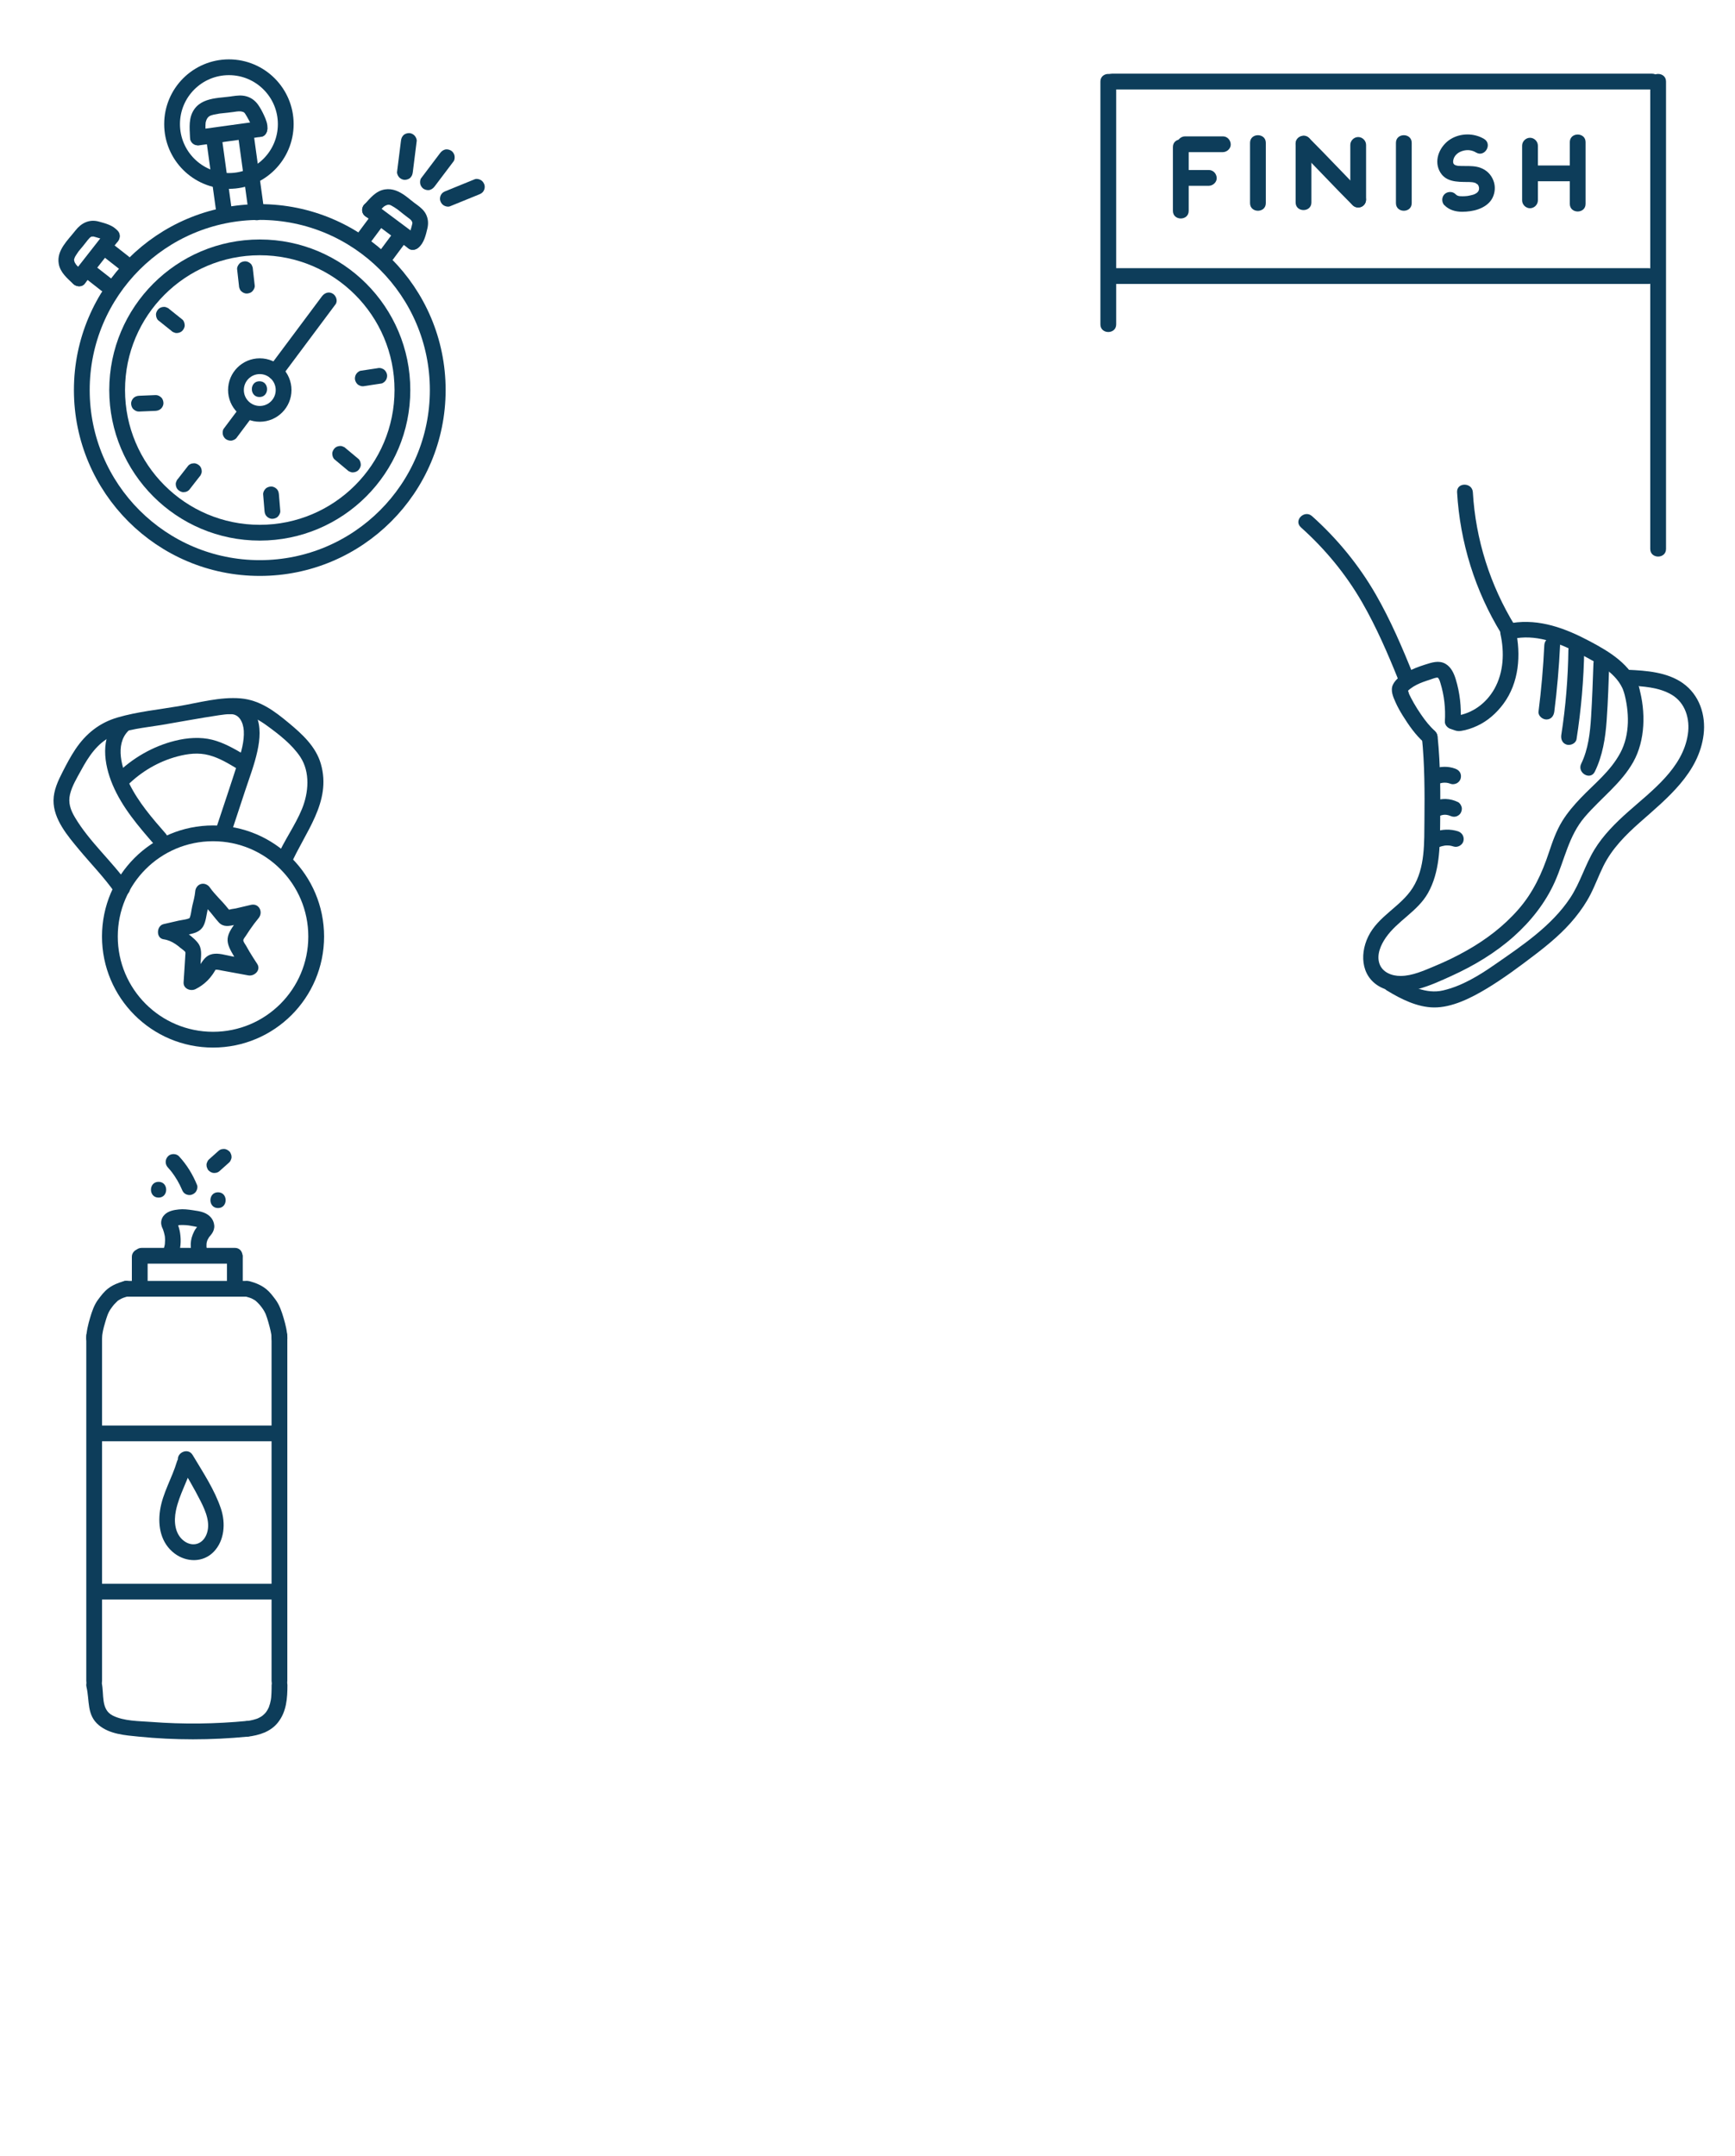 <?xml version="1.0" encoding="UTF-8"?><svg id="a" xmlns="http://www.w3.org/2000/svg" viewBox="0 0 330 410"><defs><style>.b{fill:none;stroke:#0d3d5a;stroke-miterlimit:10;stroke-width:3px;}.c{fill:#0d3d5a;}</style></defs><g><path class="c" d="M209.3,15.51V61.69c0,1.93,3,1.93,3,0V15.51c0-1.93-3-1.93-3,0h0Z"/><path class="c" d="M211.52,17.01h102.69c1.93,0,1.93-3,0-3h-102.69c-1.93,0-1.93,3,0,3h0Z"/><path class="c" d="M210.8,54c26.64,0,53.28,0,79.92,0h22.88c1.93,0,1.93-3,0-3-26.64,0-53.28,0-79.92,0h-22.88c-1.93,0-1.93,3,0,3h0Z"/><path class="c" d="M313.88,15.51V104.39c0,1.93,3,1.93,3,0V15.51c0-1.93-3-1.93-3,0h0Z"/></g><g><g><path class="c" d="M223.09,27.96c0,4.05,0,8.09,0,12.14,0,1.93,3,1.93,3,0,0-4.05,0-8.09,0-12.14,0-1.93-3-1.93-3,0h0Z"/><path class="c" d="M225.39,28.93h7.2c.78,0,1.54-.69,1.5-1.5s-.66-1.5-1.5-1.5h-7.2c-.78,0-1.54,.69-1.5,1.5s.66,1.5,1.5,1.5h0Z"/><path class="c" d="M225.65,35.33h4.27c.78,0,1.54-.69,1.5-1.5s-.66-1.5-1.5-1.5h-4.27c-.78,0-1.54,.69-1.5,1.5s.66,1.5,1.5,1.5h0Z"/></g><path class="c" d="M237.76,27.16v11.47c0,1.93,3,1.93,3,0v-11.47c0-1.93-3-1.93-3,0h0Z"/><g><path class="c" d="M246.43,27.3v11.2c0,1.93,3,1.93,3,0v-11.2c0-1.93-3-1.93-3,0h0Z"/><path class="c" d="M246.87,28.36c3.51,3.51,6.89,7.16,10.4,10.67,.57,.57,1.55,.57,2.12,0s.56-1.53,0-2.12c-.03-.04-.23-.26-.07-.07s-.07-.09-.1-.14c-.16-.22-.32-.44-.47-.66-.3-.43-.6-.88-.96-1.26-.56-.59-1.56-.56-2.12,0-.59,.59-.56,1.53,0,2.12,.03,.04,.23,.26,.07,.07s.07,.09,.1,.14c.16,.22,.32,.44,.47,.66,.3,.43,.6,.88,.96,1.26l2.12-2.12c-3.51-3.51-6.89-7.16-10.4-10.67-1.37-1.37-3.49,.75-2.12,2.12h0Z"/><path class="c" d="M256.83,27.56v10.4c0,.81,.69,1.5,1.5,1.5s1.5-.69,1.5-1.5v-10.4c0-.81-.69-1.5-1.5-1.5s-1.5,.69-1.5,1.5h0Z"/></g><g><path class="c" d="M289.51,27.7v10.4c0,.81,.69,1.5,1.5,1.5s1.5-.69,1.5-1.5v-10.4c0-.81-.69-1.5-1.5-1.5s-1.5,.69-1.5,1.5h0Z"/><path class="c" d="M292.35,34.47h7.47c.78,0,1.54-.69,1.5-1.5s-.66-1.5-1.5-1.5h-7.47c-.78,0-1.54,.69-1.5,1.5s.66,1.5,1.5,1.5h0Z"/><path class="c" d="M298.58,27.03v11.74c0,1.93,3,1.93,3,0v-11.74c0-1.93-3-1.93-3,0h0Z"/></g><path class="c" d="M274.73,39.01c.88,.93,2.13,1.26,3.37,1.26,1.03,0,2.13-.14,3.1-.49,1.12-.4,2.18-1.11,2.71-2.22,.47-.99,.54-2.16,.15-3.19-.44-1.18-1.31-2.04-2.5-2.47-.91-.33-1.92-.33-2.87-.33-.44,0-.89,0-1.33-.03-.3-.02-.08-.01-.02,0-.11-.02-.22-.05-.33-.07-.07-.01-.35-.12-.08,0-.1-.04-.2-.1-.29-.16-.2-.12,.22,.24-.07-.06-.03-.03-.16-.21-.04-.03-.05-.07-.11-.17-.14-.25,.1,.25,0-.05,0-.11,0-.26-.04,.35,0-.1,0-.1,0-.19,.01-.29-.03,.25,0,0,.02-.04,.04-.15,.08-.29,.13-.43-.08,.2,.02-.03,.04-.06,.08-.13,.15-.27,.24-.39-.13,.18,.06-.06,.1-.1,.05-.05,.3-.28,.25-.24,.35-.28,.71-.43,1.14-.55,.83-.22,1.67-.12,2.43,.34,1.66,.99,3.18-1.61,1.51-2.59-1.92-1.14-4.47-1.13-6.38,.06s-3.18,3.77-2.12,5.97,3.36,2.15,5.38,2.17c.2,0,.4,0,.6,.02,.12,0,.25,.02,.37,.03,.26,.03-.32-.09,.1,.02,.18,.05,.37,.08,.55,.16-.28-.11,.39,.33,.18,.12-.01-.01,.28,.32,.16,.16s.12,.21,.11,.2c.03,.06,.09,.25,.01,.03,.03,.09,.05,.18,.08,.27,.08,.26,.02,.1,.01,.02,0,.12,0,.23,0,.35,0,.23,.06-.21,0,.01-.01,.05-.13,.41-.07,.28,.08-.19-.13,.2-.12,.19,.13-.18-.16,.16-.17,.16-.03,.02-.22,.16-.06,.05-.13,.09-.27,.16-.4,.23-.15,.08-.24,.1-.54,.18-.26,.07-.53,.12-.79,.17,.21-.03-.05,0-.08,.01-.16,.02-.32,.03-.48,.04-.27,.02-.55,.01-.82,0-.37,0-.7-.13-.92-.37-.56-.59-1.56-.56-2.12,0s-.56,1.53,0,2.12h0Z"/><path class="c" d="M265.51,27.16v11.47c0,1.93,3,1.93,3,0v-11.47c0-1.93-3-1.93-3,0h0Z"/></g><g><circle class="b" cx="49.41" cy="74.17" r="33.85"/><circle class="b" cx="49.41" cy="74.17" r="27.13"/><circle class="b" cx="49.41" cy="74.17" r="4.53"/><path class="c" d="M61.22,56.37l-10.15,13.6c-.49,.65-.11,1.68,.54,2.05,.77,.45,1.57,.11,2.05-.54l10.15-13.6c.49-.65,.11-1.68-.54-2.05-.77-.45-1.57-.11-2.05,.54h0Z"/><path class="c" d="M45.26,77.91l-2.71,3.62c-.22,.29-.24,.82-.15,1.16s.36,.73,.69,.9c.35,.18,.77,.28,1.16,.15l.36-.15c.23-.13,.4-.31,.54-.54l2.71-3.62c.22-.29,.24-.82,.15-1.16s-.36-.73-.69-.9c-.35-.18-.77-.28-1.16-.15l-.36,.15c-.23,.13-.4,.31-.54,.54h0Z"/><path class="c" d="M49.35,75.5c1.93,0,1.93-3,0-3s-1.93,3,0,3h0Z"/><path class="c" d="M69.41,73.4l3.12-.47c.35-.05,.73-.4,.9-.69,.19-.32,.27-.8,.15-1.16s-.34-.71-.69-.9l-.36-.15c-.27-.07-.53-.07-.8,0l-3.12,.47c-.35,.05-.73,.4-.9,.69-.19,.32-.27,.8-.15,1.16s.34,.71,.69,.9l.36,.15c.27,.07,.53,.07,.8,0h0Z"/><path class="c" d="M63.64,87.37l2.42,2.02c.14,.15,.3,.25,.48,.31,.18,.09,.37,.14,.58,.13,.37,0,.81-.16,1.06-.44s.46-.66,.44-1.06c-.02-.38-.14-.81-.44-1.06l-2.42-2.02c-.14-.15-.3-.25-.48-.31-.18-.09-.37-.14-.58-.13-.37,0-.81,.16-1.06,.44s-.46,.66-.44,1.06c.02,.38,.14,.81,.44,1.06h0Z"/><path class="c" d="M50.05,94.02l.26,3.14c.03,.4,.14,.77,.44,1.06,.26,.26,.69,.46,1.06,.44s.79-.14,1.06-.44c.26-.28,.47-.67,.44-1.06l-.26-3.14c-.03-.4-.14-.77-.44-1.06-.26-.26-.69-.46-1.06-.44s-.79,.14-1.06,.44c-.26,.28-.47,.67-.44,1.06h0Z"/><path class="c" d="M35.81,88.54l-1.94,2.49c-.15,.14-.25,.3-.31,.48-.09,.18-.14,.37-.13,.58,0,.37,.16,.81,.44,1.06s.66,.46,1.06,.44l.4-.05c.25-.07,.47-.2,.66-.39l1.94-2.49c.15-.14,.25-.3,.31-.48,.09-.18,.14-.37,.13-.58,0-.37-.16-.81-.44-1.06s-.66-.46-1.06-.44l-.4,.05c-.25,.07-.47,.2-.66,.39h0Z"/><path class="c" d="M29.59,75.13l-3.15,.13c-.39,.02-.78,.16-1.06,.44-.26,.26-.46,.69-.44,1.06s.14,.79,.44,1.06,.66,.46,1.06,.44l3.15-.13c.39-.02,.78-.16,1.06-.44,.26-.26,.46-.69,.44-1.06s-.14-.79-.44-1.06-.66-.46-1.06-.44h0Z"/><path class="c" d="M34.69,60.77l-2.46-1.97c-.14-.15-.3-.25-.48-.31-.18-.09-.37-.14-.58-.13-.37,0-.81,.16-1.06,.44s-.46,.66-.44,1.06c.02,.37,.14,.82,.44,1.06l2.46,1.97c.14,.15,.3,.25,.48,.31,.18,.09,.37,.14,.58,.13,.37,0,.81-.16,1.06-.44s.46-.66,.44-1.06c-.02-.37-.14-.82-.44-1.06h0Z"/><path class="c" d="M48.45,54.32l-.35-3.13c0-.21-.04-.4-.13-.58-.06-.19-.16-.35-.31-.48-.26-.26-.69-.46-1.06-.44s-.79,.14-1.06,.44c-.25,.27-.48,.67-.44,1.06l.35,3.13c0,.21,.04,.4,.13,.58,.06,.19,.16,.35,.31,.48,.26,.26,.69,.46,1.06,.44s.79-.14,1.06-.44c.25-.27,.48-.67,.44-1.06h0Z"/><g><path class="c" d="M70.3,41.32l-2.24,3.01c-.22,.29-.24,.82-.15,1.16s.36,.73,.69,.9c.35,.18,.77,.28,1.16,.15l.36-.15c.23-.13,.4-.31,.54-.54l2.24-3.01c.22-.29,.24-.82,.15-1.16s-.36-.73-.69-.9c-.35-.18-.77-.28-1.16-.15l-.36,.15c-.23,.13-.4,.31-.54,.54h0Z"/><path class="c" d="M74.6,44.52l-2.24,3.01c-.22,.29-.24,.82-.15,1.16s.36,.73,.69,.9c.35,.18,.77,.28,1.16,.15l.36-.15c.23-.13,.4-.31,.54-.54l2.24-3.01c.22-.29,.24-.82,.15-1.16s-.36-.73-.69-.9c-.35-.18-.77-.28-1.16-.15l-.36,.15c-.23,.13-.4,.31-.54,.54h0Z"/><path class="c" d="M69.61,41.21l8.16,6.09c.63,.47,1.7,.12,2.05-.54,.42-.79,.14-1.55-.54-2.05l-8.16-6.09c-.63-.47-1.7-.12-2.05,.54-.42,.79-.14,1.55,.54,2.05h0Z"/><path class="c" d="M71.43,40.98c.34-.37,.66-.76,1.01-1.12,.17-.19,.36-.36,.54-.54,.04-.04,.09-.07,.13-.11,0,0-.23,.15-.1,.08,.15-.08,.29-.19,.45-.26-.16,.08,.18-.06,.23-.07,0,0,.25-.05,.11-.03s.11,0,.11,0c0,0,.25,.02,.12,0s.12,.04,.12,.04c-.01,0,.24,.08,.13,.04-.07-.03,.16,.08,.19,.1,.35,.19,.69,.4,1.01,.63,.07,.05,.13,.1,.2,.14-.05-.03-.35-.27-.16-.12,.05,.04,.1,.08,.16,.12,.37,.3,.75,.59,1.12,.89,.28,.22,.56,.44,.85,.65,.05,.04,.32,.24,.23,.17-.12-.1,.05,.04,.06,.05,.06,.05,.12,.11,.18,.16s.24,.29,.11,.11c.08,.11,.14,.23,.2,.34-.12-.22-.02,0,.01,.12-.01-.03,0-.25-.01-.08,0,.09,0,.18,0,.26,0,.17,0-.03,0-.05-.02,.08-.04,.16-.06,.24-.03,.12-.06,.25-.09,.37-.07,.28-.15,.56-.24,.84-.05,.14-.1,.29-.15,.43,0,.03-.1,.21-.02,.05s-.04,.07-.06,.1c-.07,.12-.14,.23-.21,.35,.03-.05,.18-.15,.07-.09-.06,.03-.14,.13-.18,.17-.61,.5-.56,1.61,0,2.12,.65,.59,1.47,.54,2.12,0,1.03-.85,1.39-2.4,1.68-3.64,.22-.93,.16-1.84-.27-2.7-.37-.74-.99-1.26-1.64-1.75-.12-.09-.25-.18-.37-.27-.2-.15-.06-.04-.02-.01-.09-.07-.17-.13-.26-.2-.23-.18-.46-.36-.7-.55-.3-.24-.6-.49-.92-.72-1.17-.84-2.43-1.45-3.9-1.22-1.72,.27-2.79,1.65-3.89,2.86-.53,.58-.62,1.56,0,2.12,.57,.53,1.56,.62,2.12,0h0Z"/></g><g><path class="c" d="M16.13,52.82l2.95,2.31c.14,.15,.3,.25,.48,.31,.18,.09,.37,.14,.58,.13,.37,0,.81-.16,1.06-.44s.46-.66,.44-1.06c-.02-.37-.13-.82-.44-1.06l-2.95-2.31c-.14-.15-.3-.25-.48-.31-.18-.09-.37-.14-.58-.13-.37,0-.81,.16-1.06,.44s-.46,.66-.44,1.06c.02,.37,.13,.82,.44,1.06h0Z"/><path class="c" d="M19.44,48.61l2.95,2.31c.14,.15,.3,.25,.48,.31,.18,.09,.37,.14,.58,.13,.37,0,.81-.16,1.06-.44s.46-.66,.44-1.06c-.02-.37-.13-.82-.44-1.06l-2.95-2.31c-.14-.15-.3-.25-.48-.31-.18-.09-.37-.14-.58-.13-.37,0-.81,.16-1.06,.44s-.46,.66-.44,1.06c.02,.37,.13,.82,.44,1.06h0Z"/><path class="c" d="M16.07,54l6.28-8.02c.48-.62,.65-1.53,0-2.12-.54-.49-1.6-.66-2.12,0l-6.28,8.02c-.48,.62-.65,1.53,0,2.12,.54,.49,1.6,.66,2.12,0h0Z"/><path class="c" d="M16.07,51.88c-.48-.45-.97-.88-1.42-1.36-.11-.12-.21-.23-.31-.36,.27,.34-.05-.13-.1-.21-.08-.16-.09-.19-.04-.08-.04-.1-.06-.2-.09-.3-.04-.18-.04-.21-.01-.07,0-.1,0-.21,0-.31-.05,.31,.19-.4,.08-.17,.09-.2,.21-.38,.33-.57s.25-.38,.38-.57c.03-.05,.07-.09,.1-.14,.12-.18-.29,.36-.11,.14,.09-.11,.19-.23,.28-.34,.42-.5,.83-.99,1.23-1.51,.21-.28,.43-.56,.67-.8,.1-.09,.11-.1,.02-.03,.08-.06,.16-.11,.24-.16,.16-.08,.16-.09,.01-.02,.08-.03,.17-.06,.26-.07-.4,.1,.38,.03,.03,0,.17,.02,.34,.08,.5,.12,.31,.09,.61,.17,.92,.27,.16,.05,.32,.11,.49,.17-.32-.12,.16,.08,.22,.11,.08,.04,.48,.33,.18,.08,.11,.09,.2,.18,.29,.29,.49,.62,1.62,.55,2.12,0,.6-.66,.52-1.46,0-2.12-.81-1.03-2.35-1.41-3.56-1.74-1.8-.49-3.32,.28-4.42,1.69-1.43,1.84-3.62,3.75-3.19,6.32,.28,1.68,1.61,2.76,2.77,3.87,.57,.54,1.56,.61,2.12,0s.61-1.54,0-2.12h0Z"/></g><g><path class="c" d="M39.32,27.19l1.83,13.29c.11,.8,1.14,1.24,1.85,1.05,.87-.24,1.16-1.04,1.05-1.85l-1.83-13.29c-.11-.8-1.14-1.24-1.85-1.05-.87,.24-1.16,1.04-1.05,1.85h0Z"/><path class="c" d="M45.39,26.6l1.95,14.19c.11,.8,1.14,1.24,1.85,1.05,.87-.24,1.16-1.04,1.05-1.85l-1.95-14.19c-.11-.8-1.14-1.24-1.85-1.05-.87,.24-1.16,1.04-1.05,1.85h0Z"/><path class="c" d="M38.06,27.61l11.7-1.61c.8-.11,1.24-1.14,1.05-1.85-.24-.87-1.04-1.16-1.85-1.05l-11.7,1.61c-.8,.11-1.24,1.14-1.05,1.85,.24,.87,1.04,1.16,1.85,1.05h0Z"/><path class="c" d="M39.16,26.16c-.03-.78-.1-1.56-.08-2.34,0-.07,.06-.68,0-.32,.03-.22,.09-.44,.17-.65,.09-.24,.26-.53,.5-.7,.43-.32,1.21-.4,1.8-.52,.24-.05,.51-.05,.04-.02,.16-.01,.32-.04,.48-.05,.81-.08,1.63-.17,2.43-.28,.42-.06,.48-.09,.92-.11,.06,0,.58,.03,.39,0,.07,.01,.58,.18,.36,.08,.28,.13,.31,.17,.46,.38,.23,.34,.43,.72,.63,1.08,.17,.31,.35,.67,.44,.89,.08,.2,.14,.41,.18,.62-.05-.26,0,.23-.02,.31-.08,.81,.75,1.5,1.5,1.5,.88,0,1.42-.69,1.5-1.5,.09-.89-.26-1.77-.63-2.57-.31-.68-.68-1.38-1.11-2-.55-.79-1.29-1.36-2.22-1.63s-1.81-.16-2.73-.03c-.11,.02-.22,.03-.33,.05,.05,0,.25-.03,0,0-.23,.03-.46,.05-.69,.08-.31,.04-.62,.07-.92,.1-.41,.04-.82,.08-1.23,.15-1.54,.24-3.04,.72-4,2.03-1.17,1.61-.94,3.56-.86,5.43,.03,.81,.67,1.5,1.5,1.5,.79,0,1.53-.69,1.5-1.5h0Z"/></g><circle class="b" cx="43.54" cy="23.6" r="10.81"/><path class="c" d="M83.68,29.15l-3.58,4.74c-.22,.29-.24,.82-.15,1.16s.36,.73,.69,.9c.35,.18,.77,.28,1.16,.15s.65-.36,.9-.69l3.58-4.74c.22-.29,.24-.82,.15-1.16s-.36-.73-.69-.9c-.35-.18-.77-.28-1.16-.15s-.65,.36-.9,.69h0Z"/><path class="c" d="M90.29,34.09l-5.5,2.24c-.38,.15-.68,.32-.9,.69-.19,.32-.27,.8-.15,1.16s.34,.71,.69,.9,.79,.3,1.16,.15l5.5-2.24c.38-.15,.68-.32,.9-.69,.19-.32,.27-.8,.15-1.16s-.34-.71-.69-.9-.79-.3-1.16-.15h0Z"/><path class="c" d="M76.26,26.81l-.74,5.89c-.04,.35,.2,.82,.44,1.06,.26,.26,.69,.46,1.06,.44s.79-.14,1.06-.44c.29-.31,.39-.64,.44-1.06l.74-5.89c.04-.35-.2-.82-.44-1.06-.26-.26-.69-.46-1.06-.44s-.79,.14-1.06,.44c-.29,.31-.39,.64-.44,1.06h0Z"/></g><g><path class="c" d="M247.43,100.28c4.61,4.12,8.56,8.91,11.65,14.27,2.69,4.67,4.87,9.7,6.88,14.7,.71,1.77,3.61,1,2.89-.8-2.1-5.24-4.36-10.52-7.18-15.42-3.21-5.57-7.33-10.6-12.12-14.88-1.44-1.28-3.57,.83-2.12,2.12h0Z"/><path class="c" d="M277.14,93.61c.55,9.5,3.42,18.75,8.4,26.86,1.01,1.64,3.6,.14,2.59-1.51-4.7-7.66-7.47-16.37-7.99-25.35-.11-1.92-3.11-1.93-3,0h0Z"/><path class="c" d="M275.95,138.6c.7,.28,1.17,.51,1.95,.39,1.07-.16,2.08-.51,3.06-.96,2-.92,3.7-2.44,5-4.2,2.97-4.01,3.37-9.31,2.32-14.06-.42-1.88-3.31-1.09-2.89,.8,.77,3.46,.62,7.29-1.16,10.44-1.54,2.72-4.15,4.66-7.26,5.11h.8l-1.02-.41c-.75-.3-1.65,.33-1.85,1.05-.23,.85,.29,1.55,1.05,1.85h0Z"/><path class="c" d="M288.43,121.36c4.33-.67,8.6,1.15,12.34,3.12,3.07,1.62,6.85,3.54,8.08,7.03,.64,1.81,3.54,1.03,2.89-.8-1.54-4.35-5.58-6.77-9.46-8.82-4.55-2.41-9.44-4.24-14.65-3.43-.81,.13-1.24,1.13-1.05,1.85,.23,.86,1.05,1.17,1.85,1.05h0Z"/><path class="c" d="M270.44,140.13c.54,5.24,.54,10.5,.49,15.76-.05,4.31,.17,9.14-2.23,12.94-2.27,3.59-6.56,5.35-8.46,9.26-1.79,3.68-1.21,8.19,2.92,9.89s9.07-.65,12.94-2.41c4.25-1.93,8.3-4.36,11.8-7.47,3.25-2.89,6.04-6.41,7.82-10.39,1.89-4.22,2.62-8.75,5.71-12.36s6.93-6.36,9.23-10.47,2.38-9.57,1.08-14.16c-.52-1.85-3.42-1.07-2.89,.8,1.06,3.75,1.22,8.16-.68,11.68s-4.94,5.85-7.55,8.59c-1.29,1.35-2.51,2.78-3.49,4.37-1.12,1.83-1.84,3.87-2.51,5.9-1.33,4.01-3,7.64-5.8,10.85s-6.17,5.77-9.86,7.85c-1.96,1.11-3.99,2.09-6.06,2.95s-4.26,1.87-6.5,1.88c-1.66,.01-3.48-.67-4.04-2.37s.28-3.55,1.21-4.9c2.24-3.24,6.05-4.98,8.03-8.49,2.25-3.99,2.27-8.75,2.32-13.2,.06-5.5,.08-11.01-.48-16.5-.19-1.9-3.2-1.92-3,0h0Z"/><path class="c" d="M263.85,188.39c2.61,1.6,5.73,3.15,8.85,3.19,3.49,.05,7.17-1.84,10.08-3.59,3.1-1.87,6.05-4.06,8.93-6.25s5.62-4.46,7.88-7.25c1.11-1.37,2.11-2.82,2.91-4.38,.91-1.77,1.59-3.65,2.47-5.43,1.65-3.32,4.23-5.9,6.98-8.33,5.14-4.54,11.19-9.36,12.08-16.67,.45-3.75-.82-7.56-3.97-9.78-2.98-2.09-6.9-2.37-10.41-2.53-1.93-.09-1.93,2.91,0,3,2.79,.13,5.86,.29,8.32,1.75,2.62,1.56,3.5,4.64,3.06,7.54-.97,6.43-6.83,10.69-11.35,14.7-2.42,2.15-4.75,4.46-6.44,7.24-1.77,2.92-2.68,6.27-4.58,9.14-3.52,5.33-9.18,9.11-14.35,12.69-3.01,2.09-6.21,4.06-9.82,4.91-3.24,.76-6.42-.86-9.13-2.52-1.65-1.01-3.16,1.58-1.51,2.59h0Z"/><path class="c" d="M273.65,161.12c.42-.17,.85-.28,1.3-.35l-.4,.05c.47-.06,.94-.06,1.41,0l-.4-.05c.32,.04,.63,.11,.94,.21,.75,.24,1.67-.28,1.85-1.05,.19-.82-.25-1.59-1.05-1.85-1.42-.45-3.06-.42-4.45,.14-.38,.15-.68,.33-.9,.69-.19,.32-.27,.8-.15,1.16s.34,.71,.69,.9,.79,.3,1.16,.15h0Z"/><path class="c" d="M273.76,155.17c.3-.12,.61-.2,.93-.25l-.4,.05c.36-.05,.71-.05,1.07,0l-.4-.05c.36,.05,.7,.14,1.03,.28l-.36-.15s.1,.04,.15,.07c.37,.17,.74,.26,1.16,.15,.35-.1,.73-.36,.9-.69,.18-.35,.28-.77,.15-1.16-.11-.35-.34-.73-.69-.9-.74-.35-1.48-.55-2.31-.58-.68-.02-1.39,.09-2.02,.34-.2,.05-.37,.14-.51,.27-.16,.11-.29,.25-.39,.42-.19,.32-.27,.8-.15,1.16s.34,.71,.69,.9,.79,.3,1.16,.15h0Z"/><path class="c" d="M273.47,149.12c.36-.15,.73-.25,1.11-.3l-.4,.05c.4-.05,.8-.05,1.2,0l-.4-.05c.34,.05,.68,.13,1,.25,.34,.13,.85,.03,1.16-.15s.61-.54,.69-.9c.09-.38,.07-.81-.15-1.16s-.51-.54-.9-.69c-.65-.24-1.37-.36-2.06-.35s-1.41,.13-2.05,.4c-.2,.05-.37,.14-.51,.27-.16,.11-.29,.25-.39,.42-.19,.32-.27,.8-.15,1.16s.34,.71,.69,.9,.79,.3,1.16,.15h0Z"/><path class="c" d="M293.73,122.69c-.2,4.22-.57,8.43-1.1,12.63-.1,.81,.76,1.5,1.5,1.5,.9,0,1.4-.69,1.5-1.5,.53-4.19,.9-8.41,1.1-12.63,.04-.81-.72-1.5-1.5-1.5-.84,0-1.46,.69-1.5,1.5h0Z"/><path class="c" d="M298.31,123.52c-.07,5.44-.51,10.87-1.35,16.24-.12,.8,.2,1.61,1.05,1.85,.71,.2,1.72-.24,1.85-1.05,.88-5.64,1.38-11.33,1.46-17.04,.03-1.93-2.97-1.93-3,0h0Z"/><path class="c" d="M303.08,126.01c-.12,3.43-.24,6.86-.45,10.28-.19,3.04-.53,6.16-1.88,8.94-.84,1.73,1.74,3.25,2.59,1.51,1.49-3.06,2.01-6.38,2.25-9.75,.26-3.66,.37-7.32,.5-10.99,.07-1.93-2.93-1.93-3,0h0Z"/><path class="c" d="M273,139.07c-1.09-.96-1.92-2.04-2.71-3.19-.48-.7-.94-1.41-1.36-2.15-.18-.32-.36-.65-.53-.97-.08-.17-.17-.33-.25-.5-.03-.07-.06-.14-.1-.21-.11-.24,0,.03-.05-.11-.04-.11-.18-.71-.28-.74,.15,.05-.42,.48-.11,.35,.06-.03,.15-.15,.2-.2,.15-.15,.31-.29,.48-.41,.7-.54,1.54-.93,2.36-1.24,.42-.16,.85-.3,1.27-.43s.94-.37,1.4-.42c.07,0,.29,.05,.16,0-.07-.03,.07,.08,.09,.11,.23,.32,.29,.56,.41,.96,.72,2.35,.98,4.78,.84,7.24-.05,.81,.72,1.5,1.5,1.5,.85,0,1.45-.69,1.5-1.5,.15-2.7-.15-5.45-.95-8.04-.35-1.13-.89-2.29-1.96-2.9-1.26-.71-2.63-.22-3.9,.18-1.16,.37-2.33,.8-3.4,1.4-1,.56-2.21,1.36-2.69,2.44s.06,2.3,.52,3.32c.39,.88,.87,1.72,1.37,2.53,1.13,1.81,2.42,3.68,4.04,5.1,.61,.53,1.52,.6,2.12,0,.54-.54,.61-1.59,0-2.12h0Z"/></g><g><g><circle class="b" cx="40.52" cy="178.09" r="19.62"/><path class="c" d="M24.44,168.22c-3.13-4.46-7.41-8.1-10.2-12.81-.82-1.38-1.31-2.76-.92-4.37s1.31-3.1,2.09-4.53c1.4-2.58,3.05-5.14,5.78-6.47,2.88-1.4,6.36-1.65,9.48-2.17,3.66-.62,7.31-1.31,10.98-1.86,1.51-.22,3.09-.39,4.61-.14,1.67,.27,3.12,1.11,4.47,2.09,2.28,1.65,4.84,3.63,6.4,6,1.9,2.91,1.57,6.79,.3,9.89s-3.4,6.01-4.77,9.19c-.76,1.75,1.83,3.28,2.59,1.51,2.68-6.23,7.89-12,5.77-19.31-.95-3.27-3.53-5.63-6.06-7.73-2.74-2.28-5.51-4.38-9.18-4.7-3.88-.34-8,.83-11.8,1.48s-7.85,1.05-11.59,2.14c-3.46,1-6.06,3.09-8.05,6.06-.92,1.37-1.68,2.83-2.43,4.29-.87,1.7-1.71,3.49-1.73,5.43-.03,3.59,2.71,6.77,4.88,9.38s4.77,5.27,6.8,8.17c1.1,1.57,3.7,.07,2.59-1.51h0Z"/><path class="c" d="M31.54,158.55c-2.59-2.96-5.2-5.97-6.95-9.53-1.4-2.86-2.79-7.39-.21-10.01,1.36-1.38-.76-3.5-2.12-2.12-3.26,3.31-2.49,8.42-.85,12.32,1.83,4.34,4.94,7.95,8.01,11.46,1.27,1.46,3.39-.67,2.12-2.12h0Z"/><path class="c" d="M43.79,135.81c1.76-.09,2.48,1.64,2.58,3.14,.12,2.04-.5,4.08-1.12,6.01-1.3,4.07-2.67,8.12-4.01,12.17-.61,1.84,2.29,2.63,2.89,.8l2.47-7.49c.83-2.51,1.8-5.03,2.36-7.62,.48-2.21,.7-4.64-.23-6.76-.86-1.94-2.76-3.36-4.93-3.25-1.92,.1-1.93,3.1,0,3h0Z"/><path class="c" d="M24.25,149.33c2.64-2.61,5.89-4.52,9.48-5.48,1.99-.53,4.04-.78,6.06-.23s3.66,1.58,5.36,2.59,3.18-1.61,1.51-2.59c-1.98-1.17-4.02-2.37-6.27-2.94s-4.77-.4-7.11,.19c-4.22,1.05-8.08,3.29-11.17,6.34-1.38,1.36,.75,3.48,2.12,2.12h0Z"/></g><path class="c" d="M37.13,169.55c-.09,.93-.34,1.84-.56,2.74-.19,.77-.23,2-.71,2.64l.54-.54c-.61,.47-1.71,.52-2.45,.69l-2.83,.65c-1.37,.31-1.49,2.68,0,2.89,.85,.12,1.55,.44,2.26,.91,.32,.21,.62,.45,.91,.7,.28,.23,.86,.59,1.02,.92-.1-.2-.03,.09-.04,.18-.03,.25-.03,.51-.05,.76l-.09,1.46-.21,3.25c-.08,1.21,1.31,1.76,2.26,1.3,.85-.42,1.63-.98,2.3-1.65,.35-.35,.66-.74,.94-1.13,.16-.22,.29-.44,.43-.67,.02-.04,.28-.39,.12-.29-.11,.07,.22,.03,.35,.04,.27,.03,.55,.1,.82,.15l1.64,.3,3.44,.63c1.18,.22,2.48-1.02,1.69-2.2-.49-.74-.96-1.48-1.42-2.24-.24-.4-.47-.81-.7-1.22-.14-.25-.52-.72-.51-1.01,0-.26,.34-.62,.47-.84,.25-.4,.51-.79,.78-1.18,.52-.76,1.07-1.5,1.66-2.21,.92-1.13,.08-2.87-1.46-2.51l-2.89,.68c-.34,.08-1.19,.13-1.44,.34-.27,.03-.22,.09,.14,.18,.31,.21,.39,.22,.23,.04-.04-.17-.4-.54-.48-.64-1.06-1.35-2.37-2.48-3.36-3.88-.47-.66-1.31-.97-2.05-.54-.65,.38-1.01,1.39-.54,2.05,.66,.93,1.42,1.78,2.19,2.62,.73,.79,1.35,1.68,2.07,2.47,.86,.95,1.96,.73,3.07,.47l3.85-.91-1.46-2.51c-.74,.91-1.46,1.85-2.12,2.82s-1.52,2.02-1.64,3.19,.55,2.26,1.13,3.27,1.22,2.06,1.89,3.05l1.69-2.2-3.93-.72c-1.15-.21-2.48-.66-3.65-.43-1.27,.24-1.78,1.17-2.45,2.15-.58,.86-1.4,1.47-2.32,1.93l2.26,1.3,.25-3.9c.08-1.28,.3-2.59-.58-3.66-.7-.86-1.69-1.59-2.59-2.22s-1.97-1.13-3.09-1.29v2.89l3.78-.87c1.19-.27,2.34-.49,2.98-1.64,.5-.9,.59-2.16,.83-3.16,.27-1.13,.51-2.25,.63-3.4,.08-.81-.75-1.5-1.5-1.5-.88,0-1.42,.69-1.5,1.5h0Z"/></g><g><g><path class="c" d="M25.08,238.99c0,1.88,0,3.77,0,5.65,0,.78,.69,1.54,1.5,1.5s1.5-.66,1.5-1.5c0-1.88,0-3.77,0-5.65,0-.78-.69-1.54-1.5-1.5s-1.5,.66-1.5,1.5h0Z"/><path class="c" d="M26.95,240.3h17.72c1.93,0,1.93-3,0-3H26.95c-1.93,0-1.93,3,0,3h0Z"/><path class="c" d="M46.17,243.6v-4.61c0-.78-.69-1.54-1.5-1.5s-1.5,.66-1.5,1.5v4.61c0,.78,.69,1.54,1.5,1.5s1.5-.66,1.5-1.5h0Z"/><path class="c" d="M33.79,238.95c.59-1.42,.69-2.98,.46-4.49-.05-.32-.12-.64-.21-.95-.05-.16-.1-.31-.15-.46-.03-.08-.06-.15-.09-.23l-.15-.36c-.06-.14-.06-.15-.02-.04l.03,.07c-.04-.14-.05-.14-.03-.02-.04,.11-.01,.26-.06,.39-.06,.14-.15,.21-.24,.32-.13,.15-.02,.03,.04-.02,.15-.11-.28,.09-.1,.03,.06-.02,.11-.04,.17-.06,.2-.06,.41-.11,.62-.15,.1-.02,.22-.09-.02,0,.06-.02,.2-.02,.25-.02,.17-.01,.34-.01,.51-.01,.37,0,.73,.04,1.09,.08,.23,.03-.24-.04-.01,0,.06,.01,.13,.02,.19,.03,.17,.03,.34,.06,.51,.09,.35,.06,.71,.12,1.05,.22,.03,0,.22,.06,.22,.07,0,0-.34-.15-.05,0,.2,.1,0-.05-.04-.05,.05,0,.11,.15,.15,.15,0,0-.18-.22-.09-.08,.1,.15-.05-.19-.06-.22v-.1c-.01,.13-.01,.14,0,0,0-.09,.02-.18,.07-.26l-.06,.09c-.26,.16,.1,.03,.04-.04,0,0-.13,.15-.14,.17-.15,.18-.3,.37-.44,.56-.24,.34-.41,.71-.57,1.1-.62,1.51-.47,3.22,.26,4.66,.36,.7,1.4,.96,2.05,.54,.71-.46,.92-1.3,.54-2.05-.01-.02-.16-.34-.06-.11,.09,.2,0-.02-.02-.07-.05-.15-.09-.31-.13-.46,0-.02-.05-.18-.04-.21-.04,.12,.02,.27,.02,.08s-.02-.39,0-.59c0-.06,0-.29,0-.07,0,.24,.01-.07,.02-.12,.03-.14,.06-.28,.11-.41,.02-.07,.05-.13,.07-.2,.11-.33-.11,.2,0,.02,.09-.15,.16-.31,.26-.46,.06-.1,.12-.29-.01,0,.02-.05,.11-.13,.14-.17,.15-.18,.31-.37,.44-.56,.31-.45,.49-1,.44-1.55-.11-1.19-.91-2.02-1.98-2.44-.67-.26-1.43-.35-2.14-.46-.88-.13-1.76-.24-2.64-.14-.93,.1-1.95,.29-2.66,.97-.41,.39-.65,.91-.68,1.48-.01,.28,.04,.57,.13,.83,.05,.15,.14,.34,.2,.46,.12,.28-.08-.25,.03,.08,.13,.39,.25,.77,.32,1.17,.01,.08,.03,.16,.04,.24-.03-.39,0,.03,0,.08,.02,.2,.02,.4,.02,.61s-.02,.4-.03,.61c-.02,.39,.05-.22,0,.02-.02,.1-.03,.2-.05,.3-.09,.44-.22,.86-.39,1.27-.3,.73,.32,1.68,1.05,1.85,.87,.2,1.52-.27,1.85-1.05h0Z"/><path class="c" d="M18.46,274.08H52.43c1.93,0,1.93-3,0-3H18.46c-1.93,0-1.93,3,0,3h0Z"/><path class="c" d="M18.09,304.17H52.24c1.93,0,1.93-3,0-3H18.09c-1.93,0-1.93,3,0,3h0Z"/><path class="c" d="M33.66,277.92c-.93,3.15-2.73,6.01-3.22,9.29-.46,3.07,.18,6.26,2.77,8.21,2.26,1.7,5.43,1.77,7.46-.35s2.27-5.4,1.36-8.15c-1.2-3.62-3.45-6.98-5.39-10.23-.99-1.66-3.58-.15-2.59,1.51,1.43,2.39,2.86,4.8,4.12,7.29,.96,1.9,1.97,4.27,1.07,6.39-.77,1.81-2.62,2.34-4.22,1.17-1.8-1.33-1.98-3.75-1.56-5.79,.61-2.98,2.23-5.64,3.09-8.55,.55-1.85-2.34-2.65-2.89-.8h0Z"/><path class="c" d="M16.41,254.11v65.54c0,1.93,3,1.93,3,0v-65.54c0-1.93-3-1.93-3,0h0Z"/><path class="c" d="M24,246.58h22.71c1.93,0,1.93-3,0-3H24c-1.93,0-1.93,3,0,3h0Z"/><path class="c" d="M23.6,243.63c-1.09,.29-2.14,.71-3.04,1.4-.75,.58-1.31,1.32-1.88,2.08-.77,1.02-1.18,2.26-1.54,3.47s-.71,2.59-.73,3.92c-.01,.78,.7,1.54,1.5,1.5s1.49-.66,1.5-1.5c.01-.91,.26-1.9,.58-2.98s.54-1.91,1.21-2.81c.07-.1,.39-.51,.16-.22,.11-.13,.21-.27,.32-.4,.23-.27,.5-.48,.73-.74,.11-.13-.25,.17-.02,.02,.09-.06,.17-.12,.27-.18,.16-.1,.33-.19,.5-.27,.05-.02,.41-.15,.11-.05,.09-.03,.17-.06,.26-.1,.29-.1,.58-.19,.88-.26,.76-.2,1.3-1.08,1.05-1.85s-1.03-1.26-1.85-1.05h0Z"/><path class="c" d="M16.45,320.8c.62,2.62,.01,5.32,2.34,7.26,2.09,1.73,4.98,1.92,7.56,2.18,6.88,.69,13.82,.68,20.71,.01,1.9-.18,1.92-3.19,0-3-6.08,.59-12.19,.67-18.28,.2-2.34-.18-5.2-.13-7.35-1.22-2.31-1.17-1.59-4.1-2.09-6.22-.44-1.88-3.34-1.08-2.89,.8h0Z"/><g><path class="c" d="M51.65,254.11v65.54c0,1.93,3,1.93,3,0v-65.54c0-1.93-3-1.93-3,0h0Z"/><path class="c" d="M46.66,246.53c.27,.07,.54,.15,.81,.24,.11,.04,.22,.08,.32,.12-.19-.07-.07-.03,.05,.02,.19,.09,.38,.19,.56,.3,.08,.05,.15,.1,.22,.15,.17,.11,.11,.09-.02-.02,.26,.23,.51,.47,.74,.73,.11,.13,.21,.26,.32,.39,.12,.14-.18-.23,0,0,.07,.09,.14,.18,.2,.27,.16,.21,.3,.44,.43,.67,.06,.12,.12,.24,.18,.36,.04,.09,.05,.1,.01,0l.06,.15c.2,.51,.36,1.03,.51,1.56s.3,1.08,.42,1.62c.06,.26,.11,.52,.15,.79-.04-.26,.02,.2,.02,.21,.01,.14,.01,.29,.02,.43,.01,.78,.68,1.54,1.5,1.5s1.51-.66,1.5-1.5c-.02-1.3-.34-2.6-.71-3.85s-.78-2.5-1.56-3.55c-.53-.7-1.05-1.41-1.73-1.96-.94-.76-2.03-1.21-3.19-1.52-.76-.2-1.66,.25-1.85,1.05s.24,1.63,1.05,1.85h0Z"/><path class="c" d="M51.66,320.4c0,.54,0,1.07-.03,1.61-.01,.25-.03,.51-.05,.76-.01,.11-.02,.22-.04,.34,.04-.34-.02,.09-.02,.13-.08,.48-.21,.94-.38,1.4-.1,.26,.05-.08-.03,.07-.07,.11-.12,.24-.18,.36-.11,.2-.23,.38-.36,.56,.11-.16,.09-.11-.02,.02-.06,.07-.13,.14-.19,.21-.16,.16-.32,.31-.5,.45,.15-.12,.14-.1,0,0-.08,.05-.15,.1-.23,.15-.19,.12-.39,.21-.59,.31-.26,.12,.17-.06,0,0-.09,.03-.18,.07-.27,.1-.2,.07-.41,.13-.61,.18s-.43,.1-.64,.14c-.12,.02-.24,.04-.36,.06-.33,.05,.27-.03-.09,.01-.78,.09-1.54,.62-1.5,1.5,.03,.73,.67,1.6,1.5,1.5,2.18-.26,4.38-.91,5.8-2.71,1.63-2.06,1.8-4.6,1.8-7.13,0-.78-.69-1.54-1.5-1.5s-1.5,.66-1.5,1.5h0Z"/></g></g><path class="c" d="M30.16,227.74c1.93,0,1.93-3,0-3s-1.93,3,0,3h0Z"/><path class="c" d="M37.48,225.35c-.82-2.02-1.94-3.84-3.42-5.45-.53-.58-1.59-.58-2.12,0-.57,.62-.57,1.5,0,2.12,.3,.33,.58,.66,.85,1.01l-.23-.3c.84,1.09,1.54,2.28,2.08,3.55l-.15-.36c.03,.08,.06,.15,.09,.23,.15,.38,.32,.68,.69,.9,.32,.19,.8,.27,1.16,.15s.71-.34,.9-.69,.3-.79,.15-1.16h0Z"/><path class="c" d="M41.84,222.62l1.76-1.57c.15-.14,.25-.3,.31-.48,.09-.18,.14-.37,.13-.58,0-.21-.04-.4-.13-.58-.06-.19-.16-.35-.31-.48-.29-.26-.66-.46-1.06-.44l-.4,.05c-.25,.07-.47,.2-.66,.39l-1.76,1.57c-.15,.14-.25,.3-.31,.48-.09,.18-.14,.37-.13,.58,0,.21,.04,.4,.13,.58,.06,.19,.16,.35,.31,.48,.29,.26,.66,.46,1.06,.44l.4-.05c.25-.07,.47-.2,.66-.39h0Z"/><path class="c" d="M41.47,229.73c1.93,0,1.93-3,0-3s-1.93,3,0,3h0Z"/></g></svg>